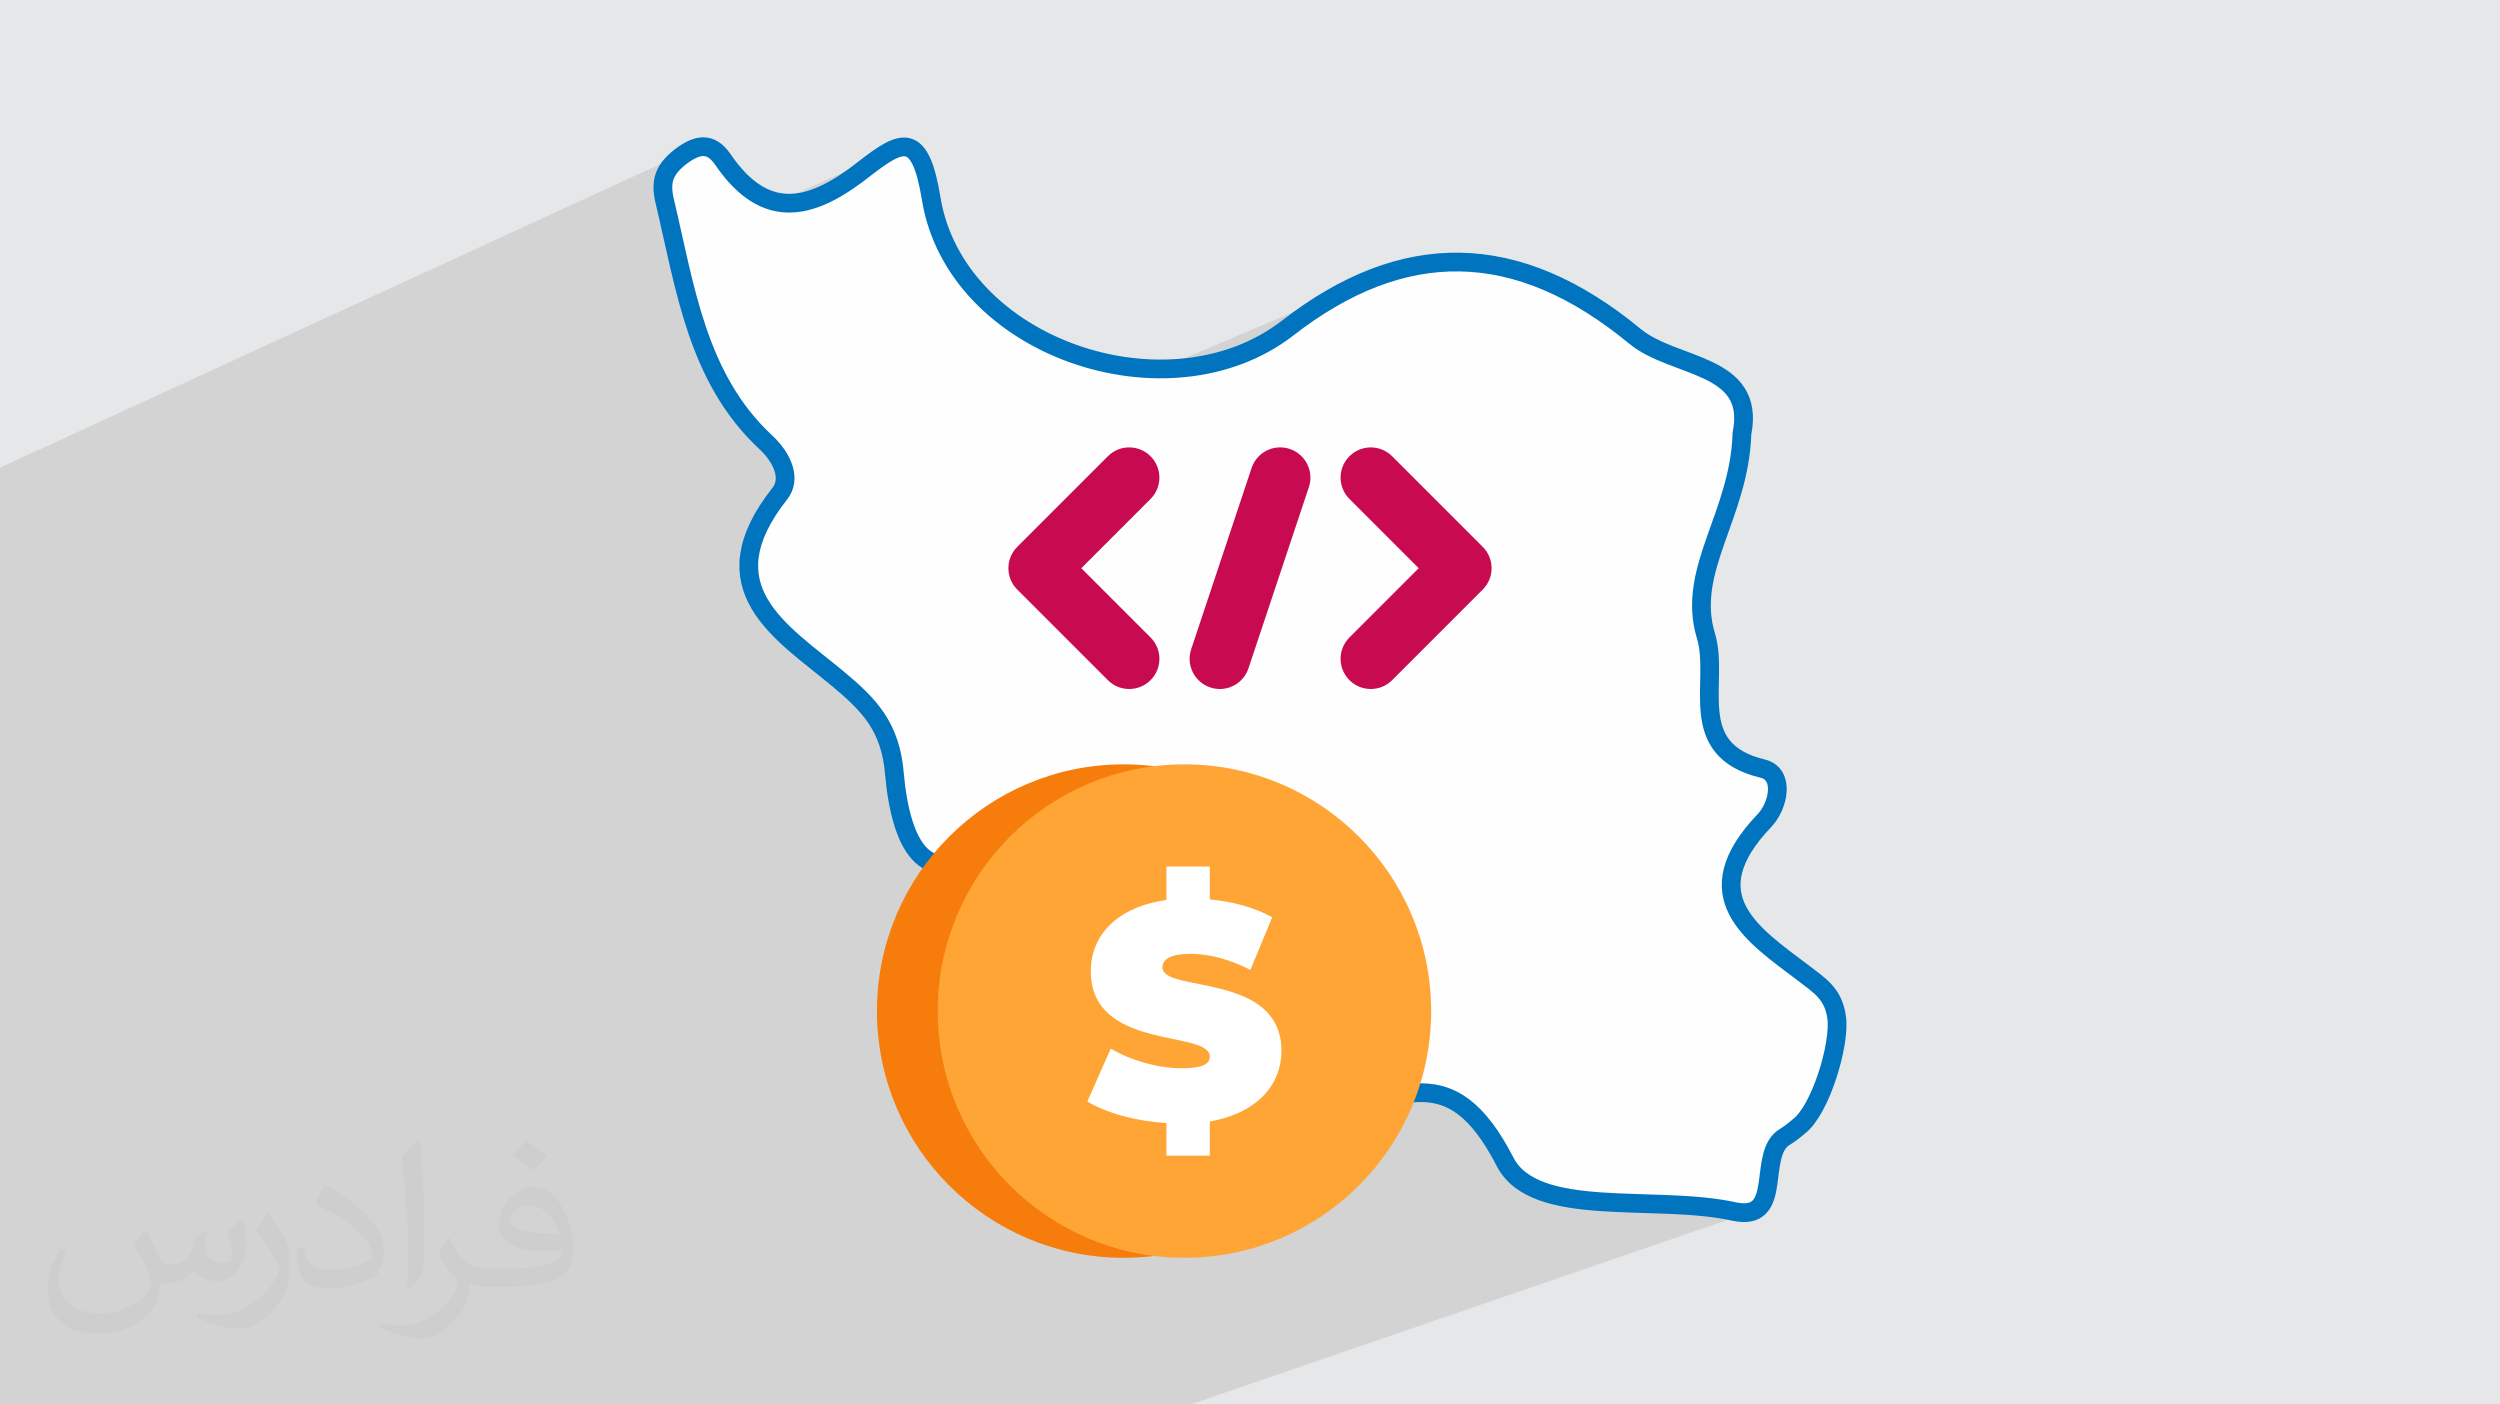 <?xml version="1.0" encoding="UTF-8"?>
<!DOCTYPE svg PUBLIC "-//W3C//DTD SVG 1.0//EN" "http://www.w3.org/TR/2001/REC-SVG-20010904/DTD/svg10.dtd">
<!-- Creator: CorelDRAW -->
<svg xmlns="http://www.w3.org/2000/svg" xml:space="preserve" width="94.192mm" height="52.917mm" version="1.0" style="shape-rendering:geometricPrecision; text-rendering:geometricPrecision; image-rendering:optimizeQuality; fill-rule:evenodd; clip-rule:evenodd"
viewBox="0 0 9404.92 5283.66"
 xmlns:xlink="http://www.w3.org/1999/xlink"
 xmlns:xodm="http://www.corel.com/coreldraw/odm/2003">
 <defs>
  <style type="text/css">
   <![CDATA[
    .str0 {stroke:#0074BF;stroke-width:70.45;stroke-miterlimit:22.926}
    .fil3 {fill:#FEFEFE}
    .fil4 {fill:#C80A50;fill-rule:nonzero}
    .fil5 {fill:#F67C0B;fill-rule:nonzero}
    .fil6 {fill:#FFA536;fill-rule:nonzero}
    .fil7 {fill:white;fill-rule:nonzero}
    .fil2 {fill:#373435;fill-opacity:0.031}
    .fil1 {fill:#2B2A29;fill-opacity:0.102}
    .fil0 {fill:#E6E7E8}
   ]]>
  </style>
 </defs>
 <g id="Layer_x0020_1">
  <polygon class="fil0" points="-0,0 9404.92,0 9404.92,5283.66 -0,5283.66 "/>
  <polygon class="fil1" points="1075.66,5283.66 1016.46,5283.66 1012.09,5283.66 863.45,5283.66 804.64,5283.66 798.24,5283.66 596.65,5283.66 385.19,5283.66 353.49,5283.66 145.48,5283.66 3.31,5283.66 -0,5283.66 -0,5269.4 -0,5228.08 -0,5214.45 -0,5206 -0,5190.29 -0,5150.87 -0,5134.57 -0,5069.93 -0,5069.7 -0,5057.33 -0,4989.84 -0,4977.03 -0,4955.37 -0,4874.72 -0,4656.2 -0,4631.51 -0,4622.44 -0,4566.99 -0,4483.98 -0,4439.32 -0,4428.93 -0,4390 -0,4305.55 -0,4297.56 -0,4297.49 -0,4296.89 -0,4296.58 -0,4267.55 -0,4150.44 -0,3870.41 -0,3859.04 -0,3848.4 -0,3815.68 -0,3802.75 -0,3703.11 -0,3676.44 -0,3675.81 -0,3530.32 -0,3460.49 -0,3312.79 -0,3291.17 -0,3244.62 -0,3114.05 -0,2911.79 -0,2130.84 -0,2102.58 -0,2082.67 -0,1897.14 -0,1766.49 -0,1759.22 2603.58,562.42 2592.69,567.99 2581.56,574.62 2570.17,582.26 2558.5,590.84 2547.67,599.82 2537.92,608.74 2529.19,617.64 2521.47,626.58 2514.76,635.61 2509.01,644.78 2504.22,654.15 2500.35,663.76 2497.4,673.66 2495.33,683.91 2494.12,694.58 2493.76,705.68 2494.23,717.3 2495.5,729.48 2497.55,742.26 2500.35,755.7 2507.53,786.18 2514.55,816.74 2521.47,847.38 2528.32,878.04 2535.16,908.72 2540.73,933.6 3366.38,560.18 3347.25,569.04 3326.73,580.89 3304.76,595.44 3281.26,612.38 3256.18,631.41 3238.28,645.4 3220.43,658.82 3202.67,671.63 3184.98,683.78 3167.35,695.24 3149.81,705.96 3132.33,715.92 3114.91,725.06 3097.58,733.35 2551.23,979.84 2556.04,1000.66 2563.27,1031.19 2570.71,1061.62 2578.42,1091.95 2586.41,1122.14 2594.77,1152.17 2603.52,1182.02 2612.71,1211.68 2622.39,1241.1 2632.6,1270.28 2643.39,1299.19 2654.8,1327.82 2666.88,1356.13 2679.68,1384.11 2693.23,1411.74 2707.6,1438.99 2722.82,1465.84 2738.92,1492.28 2755.99,1518.27 2774.03,1543.79 2793.11,1568.84 2813.27,1593.38 2834.56,1617.38 2857.02,1640.84 2880.7,1663.72 2892.15,1674.88 2902.87,1686.47 2912.74,1698.39 2921.73,1710.61 2929.75,1723.04 2936.73,1735.64 2942.62,1748.33 2947.32,1761.05 2950.77,1773.75 2952.9,1786.36 2953.64,1798.81 2952.92,1811.03 2950.66,1822.98 2946.8,1834.57 2941.27,1845.77 2933.99,1856.49 2909.29,1889.23 2887.79,1920.89 2869.37,1951.51 2853.93,1981.12 2841.33,2009.77 2831.47,2037.49 2830.86,2039.74 5127.05,1062.43 5086.49,1081.09 5045.93,1101.76 5005.36,1124.44 4964.78,1149.11 4924.2,1175.78 4883.58,1204.44 4842.94,1235.07 4799.92,1265.61 4755.05,1292.6 4708.5,1316.11 2817.12,2118.17 2817.03,2139.77 2819.07,2163.38 2823.15,2186.28 2829.13,2208.51 2836.91,2230.09 2846.36,2251.08 2851.64,2260.88 4205.32,1691.42 4215.73,1687.77 4226.37,1685.17 4237.18,1683.61 4248.05,1683.08 4258.93,1683.61 4269.74,1685.17 4280.38,1687.77 4290.77,1691.42 4300.85,1696.1 4310.53,1701.83 4319.72,1708.6 4328.36,1716.41 4336.17,1725.05 4342.93,1734.25 4348.65,1743.94 4353.34,1754.01 4356.98,1764.42 4359.58,1775.06 4361.15,1785.87 4361.67,1796.75 4361.15,1807.63 4359.59,1818.43 4356.99,1829.07 4353.35,1839.48 4348.67,1849.55 4342.94,1859.23 4336.17,1868.42 4329.39,1875.91 4775.12,1690.6 4785.48,1687.16 4796.16,1684.71 4807.1,1683.32 4818.24,1683 4829.5,1683.81 4840.82,1685.78 4852.12,1688.93 4862.94,1693.17 4873.08,1698.38 4882.52,1704.48 4891.21,1711.41 4899.11,1719.09 4906.19,1727.45 4912.42,1736.42 4917.75,1745.93 4922.17,1755.9 4925.6,1766.27 4926.24,1769.06 5114.17,1691.48 5124.57,1687.83 5135.22,1685.23 5146.02,1683.67 5156.9,1683.14 5167.78,1683.66 5178.58,1685.22 5189.22,1687.82 5199.62,1691.47 5209.69,1696.15 5219.38,1701.88 5228.56,1708.65 5237.2,1716.46 5578.05,2057.31 5585.85,2065.94 5592.62,2075.15 5598.35,2084.82 5603.05,2094.91 5606.69,2105.31 5609.3,2115.96 5610.86,2126.76 5611.37,2137.63 5610.86,2148.52 5609.3,2159.32 5606.69,2169.96 5603.05,2180.36 5598.35,2190.43 5592.62,2200.12 5585.85,2209.31 5578.05,2217.94 5237.2,2558.79 5228.58,2566.57 5219.4,2573.33 5209.72,2579.06 5199.64,2583.74 3821.21,3126.6 3799.49,3147.32 3768.76,3179.55 3739.6,3213.23 3721.93,3235.71 3725.79,3235.86 3750.75,3238.51 3774.39,3242.74 3796.75,3248.48 3817.93,3255.67 3837.99,3264.23 3857.01,3274.08 3875.05,3285.17 3892.22,3297.4 3908.54,3310.71 3924.13,3325.02 3939.04,3340.27 3942.41,3344.07 4159.47,3259.79 4159.47,3348.12 4388.07,3259.79 4388.07,3385.88 4201.23,3457.59 4193.49,3463.36 4174.59,3480.42 4157.92,3498.7 4143.47,3518.11 4131.25,3538.57 4121.24,3559.97 4113.46,3582.23 4109.54,3598.48 4117.67,3611.33 4122.96,3619.37 4181.32,3597.13 4199.58,3592.38 4222.26,3589.37 4249.69,3588.32 4263,3588.55 4276.41,3589.25 4289.92,3590.4 4303.53,3592.02 4317.26,3594.12 4331.08,3596.68 4345.02,3599.72 4359.06,3603.22 4373.21,3607.22 4378.75,3608.96 4409.91,3597.13 4428.18,3592.38 4450.85,3589.37 4478.28,3588.32 4491.59,3588.55 4505,3589.25 4518.51,3590.4 4532.13,3592.02 4545.86,3594.12 4559.68,3596.68 4573.62,3599.72 4587.65,3603.22 4601.8,3607.22 4616.06,3611.68 4630.43,3616.62 4644.91,3622.05 4659.5,3627.96 4674.2,3634.36 4689.02,3641.24 4703.95,3648.62 4271.58,3811.11 4292.93,3834.22 4316.19,3858.26 4339.94,3881.69 4355.1,3895.96 4369.1,3899.23 4389.56,3903.71 4409.54,3907.91 4428.86,3911.95 4447.37,3915.92 4464.89,3919.93 4481.26,3924.08 4496.31,3928.47 4509.9,3933.23 4521.84,3938.43 4531.98,3944.19 4540.15,3950.62 4546.19,3957.81 4549.93,3965.88 4551.22,3974.91 4549.88,3984.75 4545.68,3993.44 4538.36,4000.96 4527.67,4007.24 4504.34,4015.87 4518.92,4025.74 4546.14,4042.99 4573.73,4059.3 4601.66,4074.63 4629.94,4088.94 4658.55,4102.19 4687.46,4114.34 4716.69,4125.35 4746.18,4135.2 4775.96,4143.83 4805.98,4151.22 4836.25,4157.31 4866.75,4162.08 4897.46,4165.48 4928.36,4167.49 4959.45,4168.05 4990.71,4167.14 5016.14,4165.23 5041.08,4162.46 5065.55,4158.94 5089.59,4154.85 5113.22,4150.3 5136.44,4145.44 5159.28,4140.41 5181.76,4135.36 5203.88,4130.42 5225.69,4125.72 5247.19,4121.42 5268.4,4117.66 5289.34,4114.56 5310.04,4112.27 5330.51,4110.95 5350.76,4110.71 5370.82,4111.71 5390.72,4114.07 5410.45,4117.96 5430.06,4123.5 5449.54,4130.83 5468.93,4140.1 5488.25,4151.44 5507.5,4165 5526.72,4180.92 5545.91,4199.32 5565.11,4220.37 5584.33,4244.19 5603.58,4270.93 5622.89,4300.73 5642.27,4333.72 5661.75,4370.05 5673.18,4389.59 5686.52,4407.39 5701.69,4423.5 5718.58,4438.04 5737.1,4451.08 5757.18,4462.72 5778.72,4473.05 5801.62,4482.13 5825.78,4490.07 5851.14,4496.96 5877.58,4502.87 5905.03,4507.92 5933.39,4512.15 5962.56,4515.68 5992.47,4518.59 6023.01,4520.97 6054.09,4522.9 6085.64,4524.47 6117.55,4525.78 6149.73,4526.9 6182.1,4527.92 6214.55,4528.92 6247.01,4530.02 6279.38,4531.27 6311.56,4532.78 6343.49,4534.63 6375.04,4536.9 6406.13,4539.7 6436.69,4543.09 6466.61,4547.17 6495.8,4552.03 6524.17,4557.75 6541.25,4560.7 6556.66,4561.97 6570.5,4561.67 6582.87,4559.91 6593.86,4556.74 4478.28,5283.66 4414.34,5283.66 3080.15,5283.66 3057.26,5283.66 2902.43,5283.66 2836.79,5283.66 2681.22,5283.66 1968.8,5283.66 1914.47,5283.66 1814.39,5283.66 1752.46,5283.66 1656.57,5283.66 1635.9,5283.66 1598.05,5283.66 1497.52,5283.66 1442.12,5283.66 1421.14,5283.66 1282.69,5283.66 "/>
  <path class="fil2" d="M548.54 4627.69c17.95,27.21 29.6,53.36 40.96,82.43 8.45,16.91 12.93,48.09 52.57,48.09 11.61,0 28.28,-3.42 43.06,-11.61 16.63,-8.73 29.32,-21.94 35.94,-42l15.85 -53.36 38.57 -19.02 2.64 2.64c-5.27,20.09 -6.59,39.36 -6.59,54.43 0,44.63 38.57,61.56 69.22,61.56 17.95,0 34.09,-8.73 34.09,-25.11 0,-21.13 -8.98,-57.06 -20.62,-89.29 17.95,-17.95 35.94,-35.94 56.53,-50.47l3.17 1.6c8.98,38.04 14,75.56 14,100.66 0,24.57 -10.83,51.79 -19.81,69.49 -18.49,34.87 -51.25,62.62 -90.87,62.62 -30.1,0 -63.65,-15.07 -86.66,-43.06l-1.32 0c-21.66,26.96 -55.22,51.25 -108.86,51.25l-16.63 0c-2.64,35.41 -10.29,60.49 -21.94,82.95 -31.95,62.34 -126.81,106.47 -216.1,106.47 -124.17,0 -186.51,-71.59 -186.51,-166.96 0,-58.91 19.27,-113.6 48.88,-152.42l24.29 10.04c-18.49,35.41 -30.91,68.68 -30.91,101.45 0,89.29 72.66,131.83 156.4,131.83 77.68,0 173.83,-49.41 191.28,-106.72 -6.59,-62.62 -30.1,-91.93 -66.04,-148.99 10.83,-19.02 24.83,-38.04 42.28,-58.38l3.17 0 0 0 0 0 -0.02 -0.09zm1432.13 -336.04c26.15,16.39 51.79,35.66 76.87,57.85 -14,19.81 -31.45,37.79 -53.11,53.64 -25.11,-20.34 -50.19,-37.79 -75.84,-56.27 17.42,-19.55 34.62,-38.29 52.04,-55.22l0 0 0 0 0 0 0 0 0 0 0.03 0zm13.47 244.11c-42.28,0 -76.87,27.75 -76.87,48.34 0,44.13 84.53,57.85 185.72,57.31 -12.68,-51.79 -57.06,-105.68 -108.86,-105.68l0.01 0.03zm-94.86 236.19c54.96,0 103.04,-1.6 139.74,-10.83 40.96,-10.29 75.56,-30.91 75.56,-45.17 0,-3.7 0,-8.19 -1.32,-11.89 -22.98,2.11 -49.41,2.11 -72.38,2.11 -74.49,0 -131.55,-16.91 -154.02,-58.66 -5.55,-11.61 -9.51,-24.57 -9.51,-39.36 0,-40.43 17.42,-79.79 48.09,-107 25.61,-22.45 53.89,-36.44 82.67,-36.44 52.04,0 93.51,41.75 122.57,107.54 15.85,35.94 26.68,77.4 26.68,129.72 0,34.87 -9.51,64.19 -31.17,85.85 -40.43,39.11 -114.92,53.89 -229.04,53.89l-51.79 0 0 0 -13.47 0c-28.28,0 -48.62,-5.02 -64.72,-17.42l-2.64 0c0.79,6.59 1.32,12.93 1.32,19.02 0,25.61 -8.45,58.38 -25.61,84.53 -50.72,75.3 -105.68,108.04 -153.24,108.04 -48.09,0 -107,-18.49 -160.11,-42.54l9.51 -18.49c17.17,7.13 40.96,11.89 73.7,11.89 85.85,0 198.66,-82.43 212.66,-163 -3.17,-6.59 -8.98,-15.32 -17.17,-24.57 -25.11,-29.85 -40.96,-54.68 -55.75,-80.83 12.68,-25.11 24.29,-45.17 35.13,-63.4l4.49 -0.53c36.72,74.77 69.99,117.55 144.23,117.55l11.61 0 0 0 53.89 0 0 0 0 0 0 0 0 0 0 0 0.09 0.01zm-371.98 79c6.34,-34.34 6.87,-72.91 6.87,-108.86l0 -53.36c0,-99.6 -12.68,-244.36 -22.98,-338.68 17.95,-19.27 43.06,-42 62.87,-57.31l5.81 1.6c13.47,118.62 16.63,256 16.63,383.06 0,33.3 -1.32,65.79 -4.49,89.55 -1.85,30.1 -19.27,52.83 -56.53,87.7l-8.19 -3.7zm-382.8 -157.19c1.85,46.77 24.83,83.49 105.15,83.49 49.93,0 92.19,-12.93 138.96,-35.13 8.45,-3.7 12.93,-8.73 12.93,-12.93 0,-29.32 -22.45,-68.15 -60.23,-103.55 -36.72,-33.3 -85.34,-62.62 -130.76,-82.18 -15.6,-6.59 -20.62,-13.47 -20.62,-20.09 0,-13.47 17.95,-41.75 32.77,-62.09l5.02 -0.53c52.04,27.21 110.17,67.64 153.24,112.53 39.11,41.47 63.4,83.49 63.4,129.19 0,33.81 -10.29,65.51 -26.96,95.11 -57.06,28.79 -117.83,50.72 -178.06,50.72 -73.17,0 -123.1,-34.34 -123.1,-114.92 0,-8.73 0,-22.19 3.17,-39.64l25.11 0 0 0 0 0 0 0 0 0 0 0 -0.02 0zm-132.37 -132.9l45.45 73.45c16.63,27.21 32.23,56.81 32.23,103.55l0 59.7c0,48.34 -30.91,100.13 -80.83,151.38 -39.11,34.62 -73.7,49.41 -105.68,49.41 -47.55,0 -101.98,-14.79 -164.85,-41.75l7.13 -18.49c19.81,5.27 42.79,9.77 71.06,9.77 90.36,-0.53 182.8,-66.57 225.08,-147.15 5.02,-9.26 6.87,-17.95 6.87,-24.04 0,-9.26 -5.02,-19.55 -8.98,-28.79 -22.98,-43.31 -48.62,-82.95 -76.87,-119.68 14.79,-23.25 29.6,-45.7 45.7,-67.9l3.7 0.53 0 0 0 0 0 0 0 0 0 0 -0.02 0.01z"/>
  <g id="_1775868433792">
   <path class="fil3 str0" d="M6151.11 1265.5c-445.75,-367.77 -874.54,-367.77 -1308.17,-30.43 -448.16,344.95 -1247.6,73.56 -1339.66,-486.98 -41.18,-253.64 -109.01,-223.2 -247.1,-116.67 -191.38,152.18 -370.64,213.06 -537.8,-32.97 -46.03,-65.95 -96.9,-55.8 -159.89,-7.61 -60.57,48.19 -75.1,91.31 -58.14,164.86 77.52,324.66 121.13,667.07 380.34,908.03 62.98,58.34 96.9,136.96 53.29,192.77 -281.01,355.09 4.84,519.96 215.6,694.97 118.7,98.92 201.07,180.09 215.6,362.7 9.69,109.06 46.02,370.31 213.19,334.8 358.53,-78.63 414.25,187.7 566.86,403.29 203.49,291.69 511.16,532.64 845.47,514.89 273.75,-15.22 462.7,-202.91 671.03,202.91 111.44,218.13 564.45,121.75 862.42,187.7 191.38,40.58 82.37,-218.13 191.38,-281.54 16.95,-10.14 36.33,-25.36 50.86,-38.04 82.38,-60.88 157.46,-311.98 142.93,-410.9 -12.11,-88.78 -62.99,-119.21 -125.97,-167.4 -191.39,-144.57 -416.68,-289.15 -145.35,-573.22 53.29,-55.8 77.52,-175.02 -7.27,-195.3 -295.55,-71.02 -159.89,-327.19 -213.19,-499.66 -75.1,-248.56 125.97,-451.48 135.66,-760.92 53.29,-266.32 -254.36,-243.49 -402.14,-365.24l0.01 -0.02z"/>
   <g>
    <path class="fil4" d="M4248.06 2592.03c-29.07,0 -58.18,-11.12 -80.34,-33.28l-340.84 -340.84c-44.44,-44.44 -44.44,-116.24 0,-160.64l340.84 -340.85c44.44,-44.43 116.23,-44.43 160.64,0 44.39,44.44 44.44,116.24 0,160.64l-260.52 260.52 260.52 260.51c44.44,44.44 44.44,116.23 0,160.64 -22.16,22.16 -51.23,33.27 -80.34,33.27l0.04 0.05z"/>
    <path class="fil4" d="M5156.9 2592.03c-29.08,0 -58.18,-11.12 -80.34,-33.28 -44.44,-44.44 -44.44,-116.23 0,-160.64l260.51 -260.51 -260.51 -260.52c-44.44,-44.43 -44.44,-116.23 0,-160.63 44.44,-44.4 116.23,-44.44 160.64,0l340.84 340.84c44.44,44.44 44.44,116.23 0,160.64l-340.84 340.84c-22.16,22.16 -51.23,33.28 -80.34,33.28l0.04 -0.04z"/>
    <path class="fil4" d="M4588.86 2592.03c-11.8,0 -23.95,-1.94 -35.9,-5.93 -59.43,-19.88 -91.67,-84.2 -71.79,-143.71l227.23 -681.66c19.88,-59.42 83.6,-91.88 143.72,-71.79 59.42,19.88 91.67,84.2 71.79,143.72l-227.24 681.65c-15.89,47.62 -60.2,77.72 -107.82,77.72z"/>
   </g>
   <g>
    <path class="fil5" d="M5155.34 3803.57c0,512.66 -415.61,928.26 -928.12,928.26 -512.66,0 -928.12,-415.6 -928.12,-928.26 0,-512.51 415.46,-928.12 928.12,-928.12 512.51,0 928.12,415.61 928.12,928.12z"/>
    <path class="fil5" d="M4322.63 4219.03l0 128.46 -163.15 0 0 -122.64c-115.65,-7.01 -227.88,-38.26 -297.41,-81.14l87.97 -198.87c76.36,45.09 178.19,73.98 267.21,73.98 77.7,0 105.39,-16.23 105.39,-43.9 0,-101.98 -447.76,-19.81 -447.76,-321.69 0,-130.84 94.83,-240.85 284.61,-267.34l0 -126.09 163.15 0 0 123.7c85.59,8.2 168.95,30.22 234.89,67.14l-82.17 197.98c-79.94,-40.64 -154.96,-60.3 -225.67,-60.3 -79.79,0 -105.24,23.22 -105.24,51.06 0,97.05 447.76,16.08 447.76,314.68 0,124.89 -90.21,233.71 -269.58,264.97z"/>
   </g>
   <g>
    <path class="fil6" d="M5383.93 3803.57c0,512.66 -415.61,928.26 -928.12,928.26 -512.66,0 -928.12,-415.6 -928.12,-928.26 0,-512.51 415.46,-928.12 928.12,-928.12 512.51,0 928.12,415.61 928.12,928.12z"/>
    <path class="fil7" d="M4551.22 4219.03l0 128.46 -163.15 0 0 -122.64c-115.65,-7.01 -227.88,-38.26 -297.41,-81.14l87.97 -198.87c76.36,45.09 178.19,73.98 267.21,73.98 77.7,0 105.39,-16.23 105.39,-43.9 0,-101.98 -447.76,-19.81 -447.76,-321.69 0,-130.84 94.83,-240.85 284.61,-267.34l0 -126.09 163.15 0 0 123.7c85.59,8.2 168.95,30.22 234.89,67.14l-82.17 197.98c-79.94,-40.64 -154.96,-60.3 -225.67,-60.3 -79.79,0 -105.24,23.22 -105.24,51.06 0,97.05 447.76,16.08 447.76,314.68 0,124.89 -90.21,233.71 -269.58,264.97z"/>
   </g>
  </g>
 </g>
</svg>
